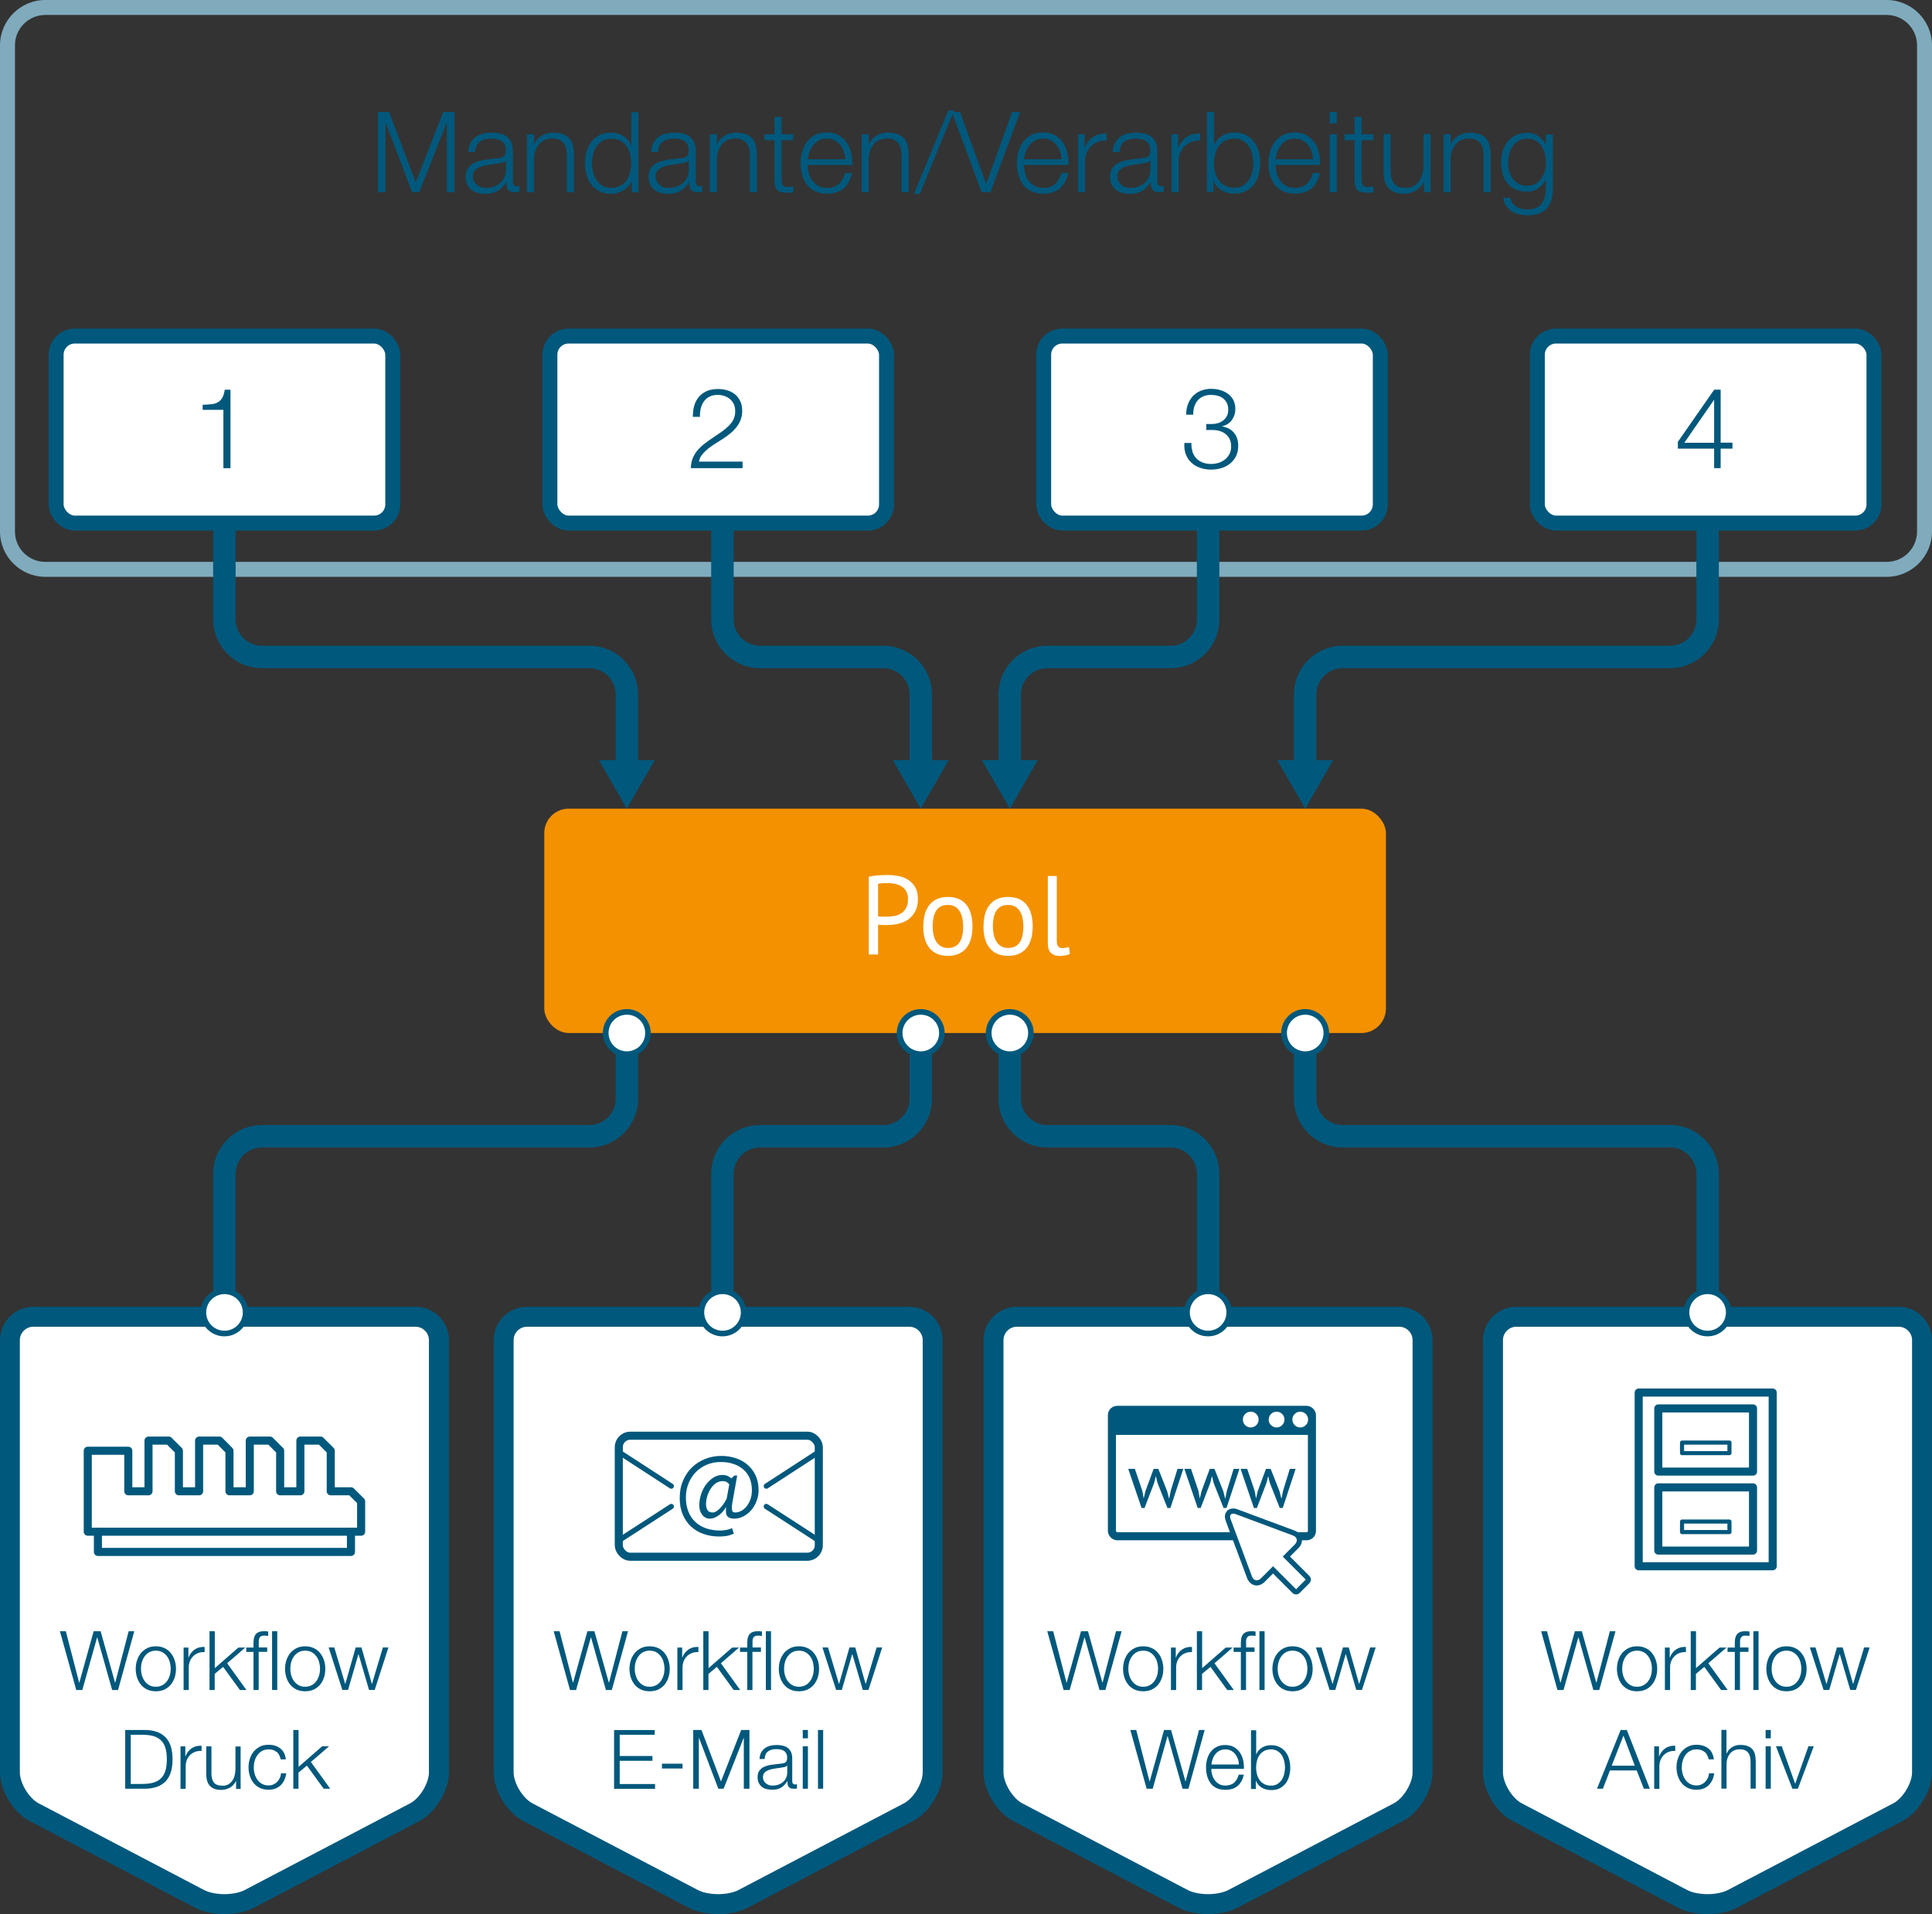 <?xml version="1.0" encoding="UTF-8"?>
<svg id="Ebene_2" data-name="Ebene 2" xmlns="http://www.w3.org/2000/svg" viewBox="0 0 213.09 211.14">
  <rect x="0" y="0" width="213.09" height="211.14" fill="#333333" stroke="none"/>
  <defs>
    <style>
      .cls-1, .cls-2, .cls-3, .cls-4, .cls-5, .cls-6, .cls-7, .cls-8 {
        stroke: #00587c;
      }

      .cls-1, .cls-3, .cls-4, .cls-6, .cls-7 {
        stroke-miterlimit: 10;
      }

      .cls-1, .cls-4, .cls-5, .cls-6, .cls-9 {
        fill: #fff;
      }

      .cls-1, .cls-10, .cls-11, .cls-9, .cls-12 {
        stroke-width: 0px;
      }

      .cls-2 {
        stroke-width: .45px;
      }

      .cls-2, .cls-3, .cls-7, .cls-8 {
        fill: none;
      }

      .cls-2, .cls-5, .cls-7, .cls-8 {
        stroke-linecap: round;
      }

      .cls-2, .cls-5, .cls-8 {
        stroke-linejoin: round;
      }

      .cls-3 {
        stroke-width: 2.48px;
      }

      .cls-4, .cls-5, .cls-8 {
        stroke-width: .89px;
      }

      .cls-6 {
        stroke-width: 1.65px;
      }

      .cls-7 {
        stroke-width: .58px;
      }

      .cls-10 {
        fill: #80abbd;
      }

      .cls-11 {
        fill: #f39100;
      }

      .cls-12 {
        fill: #00587c;
      }
    </style>
  </defs>
  <g id="Aus_Film" data-name="Aus Film">
    <g>
      <path class="cls-10" d="m208.09,1.65c1.85,0,3.35,1.5,3.35,3.35v53.63c0,1.85-1.5,3.35-3.35,3.35H5c-1.85,0-3.35-1.5-3.35-3.35V5c0-1.85,1.5-3.35,3.35-3.35h203.09m0-1.65H5C2.25,0,0,2.25,0,5v53.63c0,2.75,2.25,5,5,5h203.09c2.75,0,5-2.25,5-5V5c0-2.75-2.25-5-5-5h0Z"/>
      <rect class="cls-11" x="60.03" y="89.2" width="92.83" height="24.75" rx="2.7" ry="2.7"/>
      <g>
        <path class="cls-9" d="m95.82,96.71c.31-.07.65-.12,1.02-.15.36-.02.72-.04,1.08-.04.38,0,.77.04,1.16.11s.75.21,1.07.41c.32.2.58.47.79.82s.3.79.3,1.32-.09.97-.29,1.34c-.19.36-.44.66-.75.88-.31.23-.67.39-1.08.49-.41.1-.82.15-1.25.15h-.21c-.09,0-.19,0-.3,0-.1,0-.2-.01-.3-.02-.1,0-.17-.02-.21-.02v3.29h-1.03v-8.58Zm2.12.71c-.21,0-.42,0-.62.01s-.36.03-.47.06v3.59s.11.03.2.03c.09,0,.19,0,.29.01.1,0,.19,0,.28,0h.2c.28,0,.56-.03.83-.08.28-.05.53-.15.75-.29.22-.14.4-.34.54-.59.14-.26.21-.58.21-.98,0-.34-.06-.62-.19-.85-.13-.23-.3-.41-.51-.54-.21-.14-.45-.23-.71-.29-.26-.06-.53-.09-.79-.09Z"/>
        <path class="cls-9" d="m101.84,102.19c0-1.05.23-1.85.7-2.41.47-.56,1.14-.84,2.01-.84.46,0,.86.08,1.21.23.34.15.62.37.85.66.22.28.39.63.49,1.03.11.4.16.84.16,1.33,0,1.05-.23,1.85-.7,2.41-.47.56-1.14.84-2.01.84-.46,0-.87-.08-1.21-.23-.34-.15-.62-.37-.85-.66s-.39-.63-.5-1.03c-.11-.4-.16-.84-.16-1.33Zm1.03,0c0,.31.03.61.09.9.06.29.16.54.29.76.13.21.3.39.52.52.21.13.47.2.78.2,1.12,0,1.68-.78,1.68-2.38,0-.32-.03-.63-.09-.92-.06-.29-.16-.54-.29-.75-.13-.21-.3-.39-.52-.51s-.47-.19-.78-.19c-1.12,0-1.68.78-1.68,2.38Z"/>
        <path class="cls-9" d="m108.48,102.19c0-1.05.23-1.85.7-2.41.47-.56,1.14-.84,2.01-.84.46,0,.86.08,1.21.23.34.15.62.37.85.66.22.28.39.63.49,1.03.11.4.16.84.16,1.33,0,1.05-.23,1.85-.7,2.41-.47.56-1.14.84-2.01.84-.46,0-.87-.08-1.21-.23-.34-.15-.62-.37-.85-.66s-.39-.63-.5-1.03c-.11-.4-.16-.84-.16-1.33Zm1.03,0c0,.31.03.61.09.9.06.29.16.54.29.76.13.21.3.39.52.52.21.13.47.2.78.2,1.12,0,1.68-.78,1.68-2.38,0-.32-.03-.63-.09-.92-.06-.29-.16-.54-.29-.75-.13-.21-.3-.39-.52-.51s-.47-.19-.78-.19c-1.12,0-1.68.78-1.68,2.38Z"/>
        <path class="cls-9" d="m116.56,103.77c0,.29.05.5.15.62.1.12.24.19.42.19.11,0,.22,0,.35-.02s.26-.05.42-.11l.11.78c-.13.07-.32.12-.55.16-.24.04-.44.06-.61.06-.37,0-.68-.1-.92-.32-.24-.21-.36-.57-.36-1.07v-7.43h.99v7.14Z"/>
      </g>
      <g>
        <path class="cls-9" d="m24.75,210.04c-1.04,0-2.04-.21-2.74-.58l-18.26-9.57c-1.42-.74-2.66-2.8-2.66-4.4v-47.68c0-1.42,1.15-2.57,2.57-2.57h42.17c1.42,0,2.57,1.15,2.57,2.57v47.68c0,1.6-1.24,3.65-2.66,4.4l-18.26,9.57c-.7.37-1.7.58-2.74.58Z"/>
        <path class="cls-12" d="m45.84,146.35c.8,0,1.47.67,1.47,1.47v47.68c0,1.2-1.01,2.86-2.07,3.42l-18.26,9.57c-.54.28-1.37.45-2.23.45s-1.69-.17-2.23-.45l-18.26-9.57c-1.06-.56-2.07-2.22-2.07-3.42v-47.68c0-.8.67-1.47,1.47-1.47h42.17m0-2.2H3.67c-2.02,0-3.67,1.65-3.67,3.67v47.68c0,2.02,1.46,4.43,3.25,5.37l18.26,9.57c.89.47,2.07.7,3.25.7s2.36-.23,3.25-.7l18.26-9.57c1.79-.94,3.25-3.35,3.25-5.37v-47.68c0-2.02-1.65-3.67-3.67-3.67h0Z"/>
      </g>
      <g>
        <path class="cls-9" d="m79.21,210.04c-1.04,0-2.04-.21-2.74-.58l-18.26-9.57c-1.42-.74-2.66-2.8-2.66-4.4v-47.68c0-1.42,1.15-2.57,2.57-2.57h42.17c1.42,0,2.57,1.15,2.57,2.57v47.68c0,1.6-1.24,3.65-2.66,4.4l-18.26,9.57c-.7.37-1.7.58-2.74.58Z"/>
        <path class="cls-12" d="m100.3,146.35c.8,0,1.47.67,1.47,1.47v47.68c0,1.2-1.01,2.86-2.07,3.42l-18.26,9.57c-.54.28-1.37.45-2.23.45s-1.69-.17-2.23-.45l-18.26-9.57c-1.06-.56-2.07-2.22-2.07-3.42v-47.68c0-.8.67-1.47,1.47-1.47h42.17m0-2.2h-42.17c-2.02,0-3.67,1.65-3.67,3.67v47.68c0,2.02,1.46,4.43,3.25,5.37l18.26,9.57c.89.47,2.07.7,3.25.7s2.36-.23,3.25-.7l18.26-9.57c1.79-.94,3.25-3.35,3.25-5.37v-47.68c0-2.02-1.65-3.67-3.67-3.67h0Z"/>
      </g>
      <g>
        <path class="cls-9" d="m133.24,210.04c-1.04,0-2.04-.21-2.74-.58l-18.26-9.57c-1.42-.74-2.66-2.8-2.66-4.4v-47.68c0-1.42,1.15-2.57,2.57-2.57h42.17c1.42,0,2.57,1.15,2.57,2.57v47.68c0,1.6-1.24,3.65-2.66,4.4l-18.26,9.57c-.7.37-1.7.58-2.74.58Z"/>
        <path class="cls-12" d="m154.33,146.35c.8,0,1.47.67,1.47,1.47v47.68c0,1.2-1.01,2.86-2.07,3.42l-18.26,9.57c-.54.28-1.37.45-2.23.45s-1.69-.17-2.23-.45l-18.26-9.57c-1.06-.56-2.07-2.22-2.07-3.42v-47.68c0-.8.67-1.47,1.47-1.47h42.17m0-2.2h-42.17c-2.02,0-3.67,1.65-3.67,3.67v47.68c0,2.02,1.46,4.43,3.25,5.37l18.26,9.57c.89.47,2.07.7,3.25.7s2.35-.23,3.25-.7l18.26-9.57c1.79-.94,3.25-3.35,3.25-5.37v-47.68c0-2.02-1.65-3.67-3.67-3.67h0Z"/>
      </g>
      <g>
        <path class="cls-9" d="m188.34,210.04c-1.04,0-2.04-.21-2.74-.58l-18.26-9.57c-1.42-.74-2.66-2.8-2.66-4.4v-47.68c0-1.42,1.15-2.57,2.57-2.57h42.17c1.42,0,2.57,1.15,2.57,2.57v47.68c0,1.6-1.24,3.65-2.66,4.4l-18.26,9.57c-.7.37-1.7.58-2.74.58Z"/>
        <path class="cls-12" d="m209.42,146.35c.8,0,1.47.67,1.47,1.47v47.68c0,1.2-1.01,2.86-2.07,3.42l-18.26,9.57c-.54.28-1.37.45-2.23.45s-1.69-.17-2.23-.45l-18.26-9.57c-1.06-.56-2.07-2.22-2.07-3.42v-47.68c0-.8.67-1.47,1.47-1.47h42.17m0-2.2h-42.17c-2.02,0-3.67,1.65-3.67,3.67v47.68c0,2.02,1.46,4.43,3.25,5.37l18.26,9.57c.89.47,2.07.7,3.25.7s2.36-.23,3.25-.7l18.26-9.57c1.79-.94,3.25-3.35,3.25-5.37v-47.68c0-2.02-1.65-3.67-3.67-3.67h0Z"/>
      </g>
      <g>
        <path class="cls-3" d="m24.75,58.32v10.02c0,2.27,1.86,4.13,4.13,4.13h36.13c2.27,0,4.13,1.86,4.13,4.13v8.17"/>
        <polygon class="cls-12" points="66.05 83.85 69.13 89.2 72.22 83.85 66.05 83.85"/>
      </g>
      <g>
        <path class="cls-3" d="m79.68,58.32v10.02c0,2.27,1.86,4.13,4.13,4.13h13.62c2.27,0,4.13,1.86,4.13,4.13v8.17"/>
        <polygon class="cls-12" points="98.47 83.85 101.55 89.2 104.64 83.85 98.47 83.85"/>
      </g>
      <g>
        <path class="cls-3" d="m133.25,58.32v10.02c0,2.27-1.86,4.13-4.13,4.13h-13.62c-2.27,0-4.13,1.86-4.13,4.13v8.17"/>
        <polygon class="cls-12" points="108.29 83.85 111.38 89.2 114.46 83.85 108.29 83.85"/>
      </g>
      <g>
        <path class="cls-3" d="m188.34,58.32v10.02c0,2.27-1.86,4.13-4.13,4.13h-36.13c-2.27,0-4.13,1.86-4.13,4.13v8.17"/>
        <polygon class="cls-12" points="140.87 83.85 143.96 89.2 147.04 83.85 140.87 83.85"/>
      </g>
      <g>
        <path class="cls-3" d="m24.75,144.77v-15.3c0-2.27,1.86-4.13,4.13-4.13h36.13c2.27,0,4.13-1.86,4.13-4.13v-7.27"/>
        <g>
          <path class="cls-9" d="m27.08,144.77c0,1.28-1.04,2.33-2.33,2.33s-2.33-1.04-2.33-2.33,1.04-2.33,2.33-2.33,2.33,1.04,2.33,2.33Z"/>
          <path class="cls-12" d="m27.39,144.77c0-1.45-1.18-2.64-2.64-2.64s-2.64,1.18-2.64,2.64,1.18,2.64,2.64,2.64,2.64-1.18,2.64-2.64,0,1.45,0,0Zm-4.65,0c0-1.11.9-2.02,2.02-2.02s2.02.9,2.02,2.02-.9,2.02-2.02,2.02-2.02-.9-2.02-2.02,0,1.11,0,0Z"/>
        </g>
        <g>
          <path class="cls-9" d="m71.46,113.95c0-1.28-1.04-2.33-2.33-2.33s-2.33,1.04-2.33,2.33,1.04,2.33,2.33,2.33,2.33-1.04,2.33-2.33Z"/>
          <path class="cls-12" d="m71.77,113.95c0,1.45-1.18,2.64-2.64,2.64s-2.64-1.18-2.64-2.64,1.18-2.64,2.64-2.64,2.64,1.18,2.64,2.64,0-1.45,0,0Zm-4.65,0c0,1.11.9,2.02,2.02,2.02s2.02-.9,2.02-2.02-.9-2.02-2.02-2.02-2.02.9-2.02,2.02,0-1.11,0,0Z"/>
        </g>
      </g>
      <g>
        <path class="cls-3" d="m79.68,144.77v-15.3c0-2.27,1.86-4.13,4.13-4.13h13.62c2.27,0,4.13-1.86,4.13-4.13v-7.27"/>
        <g>
          <path class="cls-9" d="m82.01,144.77c0,1.28-1.04,2.33-2.33,2.33s-2.33-1.04-2.33-2.33,1.04-2.33,2.33-2.33,2.33,1.04,2.33,2.33Z"/>
          <path class="cls-12" d="m82.32,144.77c0-1.45-1.18-2.64-2.64-2.64s-2.64,1.18-2.64,2.64,1.18,2.64,2.64,2.64,2.64-1.18,2.64-2.64,0,1.45,0,0Zm-4.65,0c0-1.11.9-2.02,2.02-2.02s2.02.9,2.02,2.02-.9,2.02-2.02,2.02-2.02-.9-2.02-2.02,0,1.11,0,0Z"/>
        </g>
        <g>
          <path class="cls-9" d="m103.88,113.95c0-1.28-1.04-2.33-2.33-2.33s-2.33,1.04-2.33,2.33,1.04,2.33,2.33,2.33,2.33-1.04,2.33-2.33Z"/>
          <path class="cls-12" d="m104.19,113.95c0,1.45-1.18,2.64-2.64,2.64s-2.64-1.18-2.64-2.64,1.18-2.64,2.64-2.64,2.64,1.18,2.64,2.64,0-1.45,0,0Zm-4.65,0c0,1.11.9,2.02,2.02,2.02s2.02-.9,2.02-2.02-.9-2.02-2.02-2.02-2.02.9-2.02,2.02,0-1.11,0,0Z"/>
        </g>
      </g>
      <g>
        <path class="cls-3" d="m133.25,144.77v-15.3c0-2.27-1.86-4.13-4.13-4.13h-13.62c-2.27,0-4.13-1.86-4.13-4.13v-7.27"/>
        <g>
          <path class="cls-9" d="m135.57,144.77c0,1.28-1.04,2.33-2.33,2.33s-2.33-1.04-2.33-2.33,1.04-2.33,2.33-2.33,2.33,1.04,2.33,2.33Z"/>
          <path class="cls-12" d="m135.88,144.77c0-1.45-1.18-2.64-2.64-2.64s-2.64,1.18-2.64,2.64,1.18,2.64,2.64,2.64,2.64-1.18,2.64-2.64,0,1.45,0,0Zm-4.65,0c0-1.11.9-2.02,2.02-2.02s2.02.9,2.02,2.02-.9,2.02-2.02,2.02-2.02-.9-2.02-2.02,0,1.11,0,0Z"/>
        </g>
        <g>
          <path class="cls-9" d="m113.7,113.95c0-1.28-1.04-2.33-2.33-2.33s-2.33,1.04-2.33,2.33,1.04,2.33,2.33,2.33,2.33-1.04,2.33-2.33Z"/>
          <path class="cls-12" d="m114.01,113.95c0,1.45-1.18,2.64-2.64,2.64s-2.64-1.18-2.64-2.64,1.18-2.64,2.64-2.64,2.64,1.18,2.64,2.64,0-1.45,0,0Zm-4.65,0c0,1.11.9,2.02,2.02,2.02s2.02-.9,2.02-2.02-.9-2.02-2.02-2.02-2.02.9-2.02,2.02,0-1.11,0,0Z"/>
        </g>
      </g>
      <g>
        <path class="cls-3" d="m188.34,144.77v-15.3c0-2.27-1.86-4.13-4.13-4.13h-36.13c-2.27,0-4.13-1.86-4.13-4.13v-7.27"/>
        <g>
          <path class="cls-9" d="m190.66,144.77c0,1.28-1.04,2.33-2.33,2.33s-2.33-1.04-2.33-2.33,1.04-2.33,2.33-2.33,2.33,1.04,2.33,2.33Z"/>
          <path class="cls-12" d="m190.97,144.77c0-1.45-1.18-2.64-2.64-2.64s-2.64,1.18-2.64,2.64,1.18,2.64,2.64,2.64,2.64-1.18,2.64-2.64,0,1.45,0,0Zm-4.65,0c0-1.11.9-2.02,2.02-2.02s2.02.9,2.02,2.02-.9,2.02-2.02,2.02-2.02-.9-2.02-2.02,0,1.11,0,0Z"/>
        </g>
        <g>
          <path class="cls-9" d="m146.28,113.95c0-1.28-1.04-2.33-2.33-2.33s-2.33,1.04-2.33,2.33,1.04,2.33,2.33,2.33,2.33-1.04,2.33-2.33Z"/>
          <path class="cls-12" d="m146.59,113.95c0,1.45-1.18,2.64-2.64,2.64s-2.64-1.18-2.64-2.64,1.18-2.64,2.64-2.64,2.64,1.18,2.64,2.64,0-1.45,0,0Zm-4.65,0c0,1.11.9,2.02,2.02,2.02s2.02-.9,2.02-2.02-.9-2.02-2.02-2.02-2.02.9-2.02,2.02,0-1.11,0,0Z"/>
        </g>
      </g>
      <rect class="cls-6" x="6.19" y="37.07" width="37.13" height="20.63" rx="2.06" ry="2.06"/>
      <rect class="cls-6" x="169.56" y="37.07" width="37.13" height="20.63" rx="2.06" ry="2.06"/>
      <rect class="cls-6" x="115.11" y="37.07" width="37.13" height="20.63" rx="2.06" ry="2.06"/>
      <rect class="cls-6" x="60.65" y="37.07" width="37.13" height="20.63" rx="2.06" ry="2.06"/>
      <path class="cls-12" d="m23.27,44.6c.28-.03.52-.1.72-.2.2-.11.37-.27.51-.49.14-.22.23-.53.29-.92h.63v8.66h-.78v-6.44h-2.29v-.56c.34,0,.65-.03.92-.06Z"/>
      <path class="cls-12" d="m76.2,51.65c0-.43.08-.81.22-1.14.14-.33.33-.63.56-.89.23-.26.49-.51.78-.72.29-.22.59-.43.89-.63.3-.2.61-.41.91-.62.3-.21.57-.44.81-.67.24-.24.42-.48.54-.74.12-.25.18-.55.18-.9,0-.28-.05-.53-.15-.75s-.24-.4-.42-.56c-.18-.15-.38-.27-.62-.35-.23-.08-.48-.12-.75-.12-.36,0-.66.07-.91.2-.25.13-.46.31-.61.53-.16.22-.27.48-.34.77-.07.29-.1.59-.09.92h-.78c0-.45.04-.86.15-1.23.11-.38.28-.7.51-.97.23-.27.52-.48.87-.64.35-.15.76-.23,1.23-.23.38,0,.73.05,1.06.15.33.1.61.26.85.46s.43.46.57.76c.14.31.2.66.2,1.06,0,.36-.06.69-.18.99-.12.3-.28.57-.48.82s-.43.48-.69.69c-.26.21-.53.41-.82.59-.21.14-.45.29-.73.46-.28.17-.55.36-.81.56-.26.21-.49.43-.69.67-.2.24-.32.51-.37.8h4.81v.72h-5.71Z"/>
      <path class="cls-12" d="m131.52,49.83c.09.28.24.52.42.72s.42.35.69.46c.28.11.59.17.93.17.29,0,.56-.04.83-.12.26-.08.5-.21.71-.37s.37-.37.5-.61.19-.51.19-.82-.05-.58-.16-.81c-.11-.23-.26-.42-.45-.57-.19-.15-.41-.27-.66-.34-.25-.07-.52-.11-.81-.11h-.66v-.66h.66c.2,0,.4-.03.61-.09.21-.06.4-.16.57-.28.17-.13.31-.29.42-.49.11-.2.16-.43.16-.71,0-.29-.05-.53-.15-.74-.1-.2-.24-.37-.41-.51-.17-.14-.37-.23-.6-.3-.23-.06-.47-.09-.74-.09-.32,0-.61.05-.85.16-.25.11-.46.26-.62.45-.17.19-.29.43-.38.69-.08.27-.12.56-.11.88h-.78c0-.41.06-.79.19-1.14.13-.35.31-.65.54-.9.24-.25.52-.45.86-.59.34-.14.72-.22,1.14-.22.34,0,.67.04.99.13.32.09.61.22.86.4.25.18.45.4.61.68.15.28.23.61.23,1,0,.47-.13.88-.38,1.23-.25.35-.61.58-1.08.69v.02c.57.09,1.01.33,1.32.71.31.38.46.86.46,1.43,0,.43-.08.81-.24,1.13-.16.33-.38.6-.65.82s-.59.39-.95.5-.74.17-1.14.17c-.45,0-.86-.07-1.23-.2-.38-.13-.7-.32-.96-.57-.27-.25-.47-.55-.61-.92-.14-.36-.19-.78-.16-1.25h.78c-.02.35.02.66.12.94Z"/>
      <path class="cls-12" d="m189.07,42.98h.71v5.85h1.3v.66h-1.3v2.15h-.72v-2.15h-4v-.75l4.01-5.76Zm-.01,1.14h-.02l-3.27,4.72h3.29v-4.72Z"/>
      <g>
        <path class="cls-12" d="m7.26,179.94l1.47,5.67h.02l1.58-5.67h.77l1.59,5.67h.02l1.48-5.67h.62l-1.79,6.48h-.65l-1.64-5.8h-.02l-1.63,5.8h-.67l-1.8-6.48h.66Z"/>
        <path class="cls-12" d="m18.14,181.8c.28.13.51.31.69.54.19.22.33.49.43.79s.15.62.15.96-.05.66-.15.96c-.1.3-.24.56-.43.79-.19.22-.42.4-.69.53-.28.13-.59.19-.95.19s-.67-.06-.95-.19c-.28-.13-.51-.31-.69-.53-.19-.22-.33-.49-.43-.79-.1-.3-.15-.62-.15-.96s.05-.66.15-.96.24-.56.43-.79c.19-.22.42-.4.69-.54.27-.13.59-.2.95-.2s.67.07.95.2Zm-1.67.45c-.21.11-.38.27-.51.45-.14.19-.24.4-.31.64-.07.24-.1.48-.1.73s.03.49.1.73c.07.24.17.45.31.64.14.19.31.34.51.45.21.12.44.17.72.17s.51-.06.72-.17c.21-.11.38-.27.51-.45.14-.19.24-.4.31-.64.07-.24.1-.48.1-.73s-.04-.49-.1-.73c-.07-.24-.17-.45-.31-.64-.14-.19-.31-.34-.51-.45s-.44-.17-.72-.17-.51.06-.72.17Z"/>
        <path class="cls-12" d="m20.78,181.73v1.1h.02c.15-.38.37-.67.68-.88.31-.21.67-.3,1.09-.28v.57c-.26-.01-.5.02-.71.1s-.4.2-.55.35-.27.33-.36.54c-.08.21-.13.44-.13.69v2.5h-.57v-4.68h.53Z"/>
        <path class="cls-12" d="m23.69,179.94v4.07l2.6-2.27h.76l-2,1.73,2.13,2.95h-.72l-1.85-2.55-.93.77v1.78h-.57v-6.48h.57Z"/>
        <path class="cls-12" d="m28.53,182.22v4.2h-.57v-4.2h-.8v-.48h.8v-.43c0-.2.01-.38.04-.55s.09-.31.17-.44c.08-.12.2-.21.35-.28.15-.07.34-.1.57-.1.08,0,.16,0,.24,0,.07,0,.15.02.25.03v.49c-.08-.01-.15-.02-.22-.03-.07,0-.13-.01-.2-.01-.16,0-.28.02-.36.07-.08.05-.15.11-.19.19-.04.08-.06.18-.07.29,0,.11,0,.23,0,.35v.41h.93v.48h-.93Z"/>
        <path class="cls-12" d="m30.58,179.94v6.48h-.57v-6.48h.57Z"/>
        <path class="cls-12" d="m34.61,181.8c.28.13.51.31.69.54.19.22.33.49.43.79s.15.62.15.96-.05.66-.15.96c-.1.3-.24.56-.43.79-.19.22-.42.4-.69.53-.28.13-.59.19-.95.19s-.67-.06-.95-.19c-.28-.13-.51-.31-.69-.53-.19-.22-.33-.49-.43-.79-.1-.3-.15-.62-.15-.96s.05-.66.15-.96.24-.56.43-.79c.19-.22.42-.4.69-.54.27-.13.59-.2.95-.2s.67.07.95.2Zm-1.67.45c-.21.11-.38.27-.51.45-.14.19-.24.4-.31.64-.07.24-.1.48-.1.73s.03.49.1.73c.07.24.17.45.31.64.14.19.31.34.51.45.21.12.44.17.72.17s.51-.06.72-.17c.21-.11.38-.27.51-.45.14-.19.24-.4.31-.64.07-.24.1-.48.1-.73s-.04-.49-.1-.73c-.07-.24-.17-.45-.31-.64-.14-.19-.31-.34-.51-.45s-.44-.17-.72-.17-.51.06-.72.17Z"/>
        <path class="cls-12" d="m36.87,181.73l1.2,4.01h.02l1.14-4.01h.64l1.14,4.01h.02l1.2-4.01h.61l-1.51,4.68h-.63l-1.15-3.94h-.02l-1.14,3.94h-.63l-1.51-4.68h.61Z"/>
        <path class="cls-12" d="m16.05,190.83c.99.02,1.73.3,2.23.83.5.53.75,1.33.75,2.41s-.25,1.88-.75,2.41c-.5.53-1.24.81-2.23.83h-2.24v-6.48h2.24Zm-.31,5.95c.47,0,.87-.05,1.2-.15.34-.1.61-.26.83-.48s.38-.5.48-.84c.1-.35.15-.76.15-1.24s-.05-.9-.15-1.24c-.1-.34-.26-.63-.48-.84-.22-.22-.5-.38-.83-.48-.34-.1-.74-.15-1.2-.15h-1.32v5.43h1.32Z"/>
        <path class="cls-12" d="m20.44,192.63v1.1h.02c.15-.38.37-.67.68-.88.31-.21.67-.3,1.09-.28v.57c-.26-.01-.5.02-.71.1s-.4.2-.55.35-.27.33-.36.54c-.08.21-.13.44-.13.69v2.5h-.57v-4.68h.53Z"/>
        <path class="cls-12" d="m26.04,197.31v-.84h-.02c-.15.31-.37.56-.66.72s-.61.25-.96.25c-.3,0-.55-.04-.76-.12-.21-.08-.38-.2-.51-.35s-.23-.34-.29-.55-.09-.47-.09-.74v-3.04h.57v3.05c.01.42.11.74.29.96.18.22.5.33.96.33.25,0,.46-.05.63-.16.18-.11.32-.25.44-.42.12-.18.2-.38.25-.6.05-.23.08-.46.08-.69v-2.46h.57v4.68h-.53Z"/>
        <path class="cls-12" d="m30.52,193.27c-.21-.2-.51-.3-.89-.3-.27,0-.51.06-.72.17-.21.11-.38.27-.51.45-.14.19-.24.4-.31.64-.07.24-.1.48-.1.73s.03.49.1.73c.07.24.17.45.31.64.14.19.31.34.51.45.21.12.44.17.72.17.17,0,.34-.03.5-.1.16-.07.3-.16.42-.28.12-.12.22-.26.3-.42.08-.16.13-.34.15-.54h.57c-.08.57-.29,1.01-.63,1.33-.34.32-.77.48-1.31.48-.36,0-.67-.06-.95-.19-.28-.13-.51-.31-.69-.53-.19-.22-.33-.49-.43-.79-.1-.3-.15-.62-.15-.96s.05-.66.15-.96.24-.56.43-.79c.19-.22.42-.4.69-.54.27-.13.59-.2.95-.2.5,0,.93.13,1.28.4.35.27.55.67.62,1.21h-.57c-.08-.35-.22-.63-.44-.83Z"/>
        <path class="cls-12" d="m32.93,190.83v4.07l2.6-2.27h.76l-2,1.73,2.13,2.95h-.72l-1.85-2.55-.93.77v1.78h-.57v-6.48h.57Z"/>
      </g>
      <g>
        <path class="cls-12" d="m61.72,179.94l1.47,5.67h.02l1.58-5.67h.77l1.59,5.67h.02l1.48-5.67h.62l-1.79,6.48h-.65l-1.64-5.8h-.02l-1.63,5.8h-.67l-1.8-6.48h.66Z"/>
        <path class="cls-12" d="m72.6,181.8c.28.13.51.31.69.54.19.22.33.49.43.79s.15.62.15.96-.05.66-.15.96c-.1.3-.24.56-.43.79-.19.22-.42.4-.69.53-.28.13-.59.19-.95.19s-.67-.06-.95-.19c-.28-.13-.51-.31-.69-.53-.19-.22-.33-.49-.43-.79-.1-.3-.15-.62-.15-.96s.05-.66.15-.96.24-.56.43-.79c.19-.22.42-.4.69-.54.27-.13.59-.2.95-.2s.67.07.95.2Zm-1.67.45c-.21.11-.38.27-.51.45-.14.19-.24.4-.31.64-.07.24-.1.48-.1.73s.03.49.1.73c.07.24.17.45.31.64.14.19.31.34.51.45.21.12.44.17.72.17s.51-.06.72-.17c.21-.11.38-.27.51-.45.14-.19.24-.4.31-.64.07-.24.1-.48.1-.73s-.04-.49-.1-.73c-.07-.24-.17-.45-.31-.64-.14-.19-.31-.34-.51-.45s-.44-.17-.72-.17-.51.06-.72.17Z"/>
        <path class="cls-12" d="m75.24,181.73v1.1h.02c.15-.38.37-.67.68-.88.31-.21.67-.3,1.09-.28v.57c-.26-.01-.5.02-.71.1s-.4.2-.55.35-.27.33-.36.54c-.08.21-.13.44-.13.69v2.5h-.57v-4.68h.53Z"/>
        <path class="cls-12" d="m78.15,179.94v4.07l2.6-2.27h.76l-2,1.73,2.13,2.95h-.72l-1.85-2.55-.93.77v1.78h-.57v-6.48h.57Z"/>
        <path class="cls-12" d="m82.99,182.22v4.2h-.57v-4.2h-.8v-.48h.8v-.43c0-.2.01-.38.04-.55s.09-.31.17-.44c.08-.12.2-.21.35-.28.15-.07.34-.1.57-.1.08,0,.16,0,.24,0,.07,0,.15.02.25.03v.49c-.08-.01-.15-.02-.22-.03-.07,0-.13-.01-.2-.01-.16,0-.28.02-.36.07-.08.05-.15.11-.19.19-.04.08-.06.18-.07.29,0,.11,0,.23,0,.35v.41h.93v.48h-.93Z"/>
        <path class="cls-12" d="m85.04,179.94v6.48h-.57v-6.48h.57Z"/>
        <path class="cls-12" d="m89.07,181.8c.28.13.51.31.69.54.19.22.33.49.43.79s.15.62.15.96-.05.66-.15.96c-.1.3-.24.56-.43.79-.19.22-.42.4-.69.53-.28.13-.59.19-.95.19s-.67-.06-.95-.19c-.28-.13-.51-.31-.69-.53-.19-.22-.33-.49-.43-.79-.1-.3-.15-.62-.15-.96s.05-.66.15-.96.24-.56.43-.79c.19-.22.42-.4.69-.54.27-.13.59-.2.95-.2s.67.07.95.2Zm-1.67.45c-.21.11-.38.27-.51.45-.14.19-.24.4-.31.64-.07.24-.1.48-.1.73s.03.49.1.73c.07.24.17.45.31.64.14.19.31.34.51.45.21.12.44.17.72.17s.51-.06.72-.17c.21-.11.38-.27.51-.45.14-.19.24-.4.31-.64.07-.24.1-.48.1-.73s-.04-.49-.1-.73c-.07-.24-.17-.45-.31-.64-.14-.19-.31-.34-.51-.45s-.44-.17-.72-.17-.51.06-.72.17Z"/>
        <path class="cls-12" d="m91.33,181.73l1.2,4.01h.02l1.14-4.01h.64l1.14,4.01h.02l1.2-4.01h.61l-1.51,4.68h-.63l-1.15-3.94h-.02l-1.14,3.94h-.63l-1.51-4.68h.61Z"/>
        <path class="cls-12" d="m72.21,190.83v.53h-3.86v2.34h3.61v.53h-3.61v2.56h3.9v.53h-4.52v-6.48h4.47Z"/>
        <path class="cls-12" d="m73.01,194.55h2.27v.53h-2.27v-.53Z"/>
        <path class="cls-12" d="m77.37,190.83l2.15,5.68,2.23-5.68h.91v6.48h-.62v-5.6h-.02l-2.21,5.6h-.58l-2.13-5.6h-.02v5.6h-.62v-6.48h.91Z"/>
        <path class="cls-12" d="m83.94,193.35c.1-.2.23-.36.4-.49.17-.13.36-.22.58-.28.22-.06.47-.09.74-.09.21,0,.41.02.62.06.21.04.39.11.55.22.16.11.3.26.4.46.1.2.15.45.15.77v2.49c0,.23.11.35.34.35.07,0,.13-.01.18-.04v.48c-.07.01-.13.02-.18.03-.05,0-.12,0-.2,0-.15,0-.26-.02-.35-.06-.09-.04-.16-.1-.2-.17-.05-.07-.08-.16-.1-.26-.01-.1-.02-.21-.02-.33h-.02c-.1.15-.21.29-.31.4-.11.12-.22.22-.35.29-.13.08-.28.14-.45.18s-.36.06-.59.06c-.22,0-.42-.03-.61-.08s-.36-.13-.5-.25c-.14-.11-.25-.25-.34-.43s-.12-.38-.12-.61c0-.33.07-.58.22-.77.15-.18.34-.33.58-.42.24-.1.51-.17.81-.2.3-.04.6-.08.91-.11.12-.01.23-.03.32-.05s.17-.05.23-.1c.06-.05.11-.11.14-.19s.05-.18.05-.31c0-.19-.03-.35-.1-.48s-.15-.22-.26-.29c-.11-.07-.24-.12-.39-.15-.15-.03-.31-.04-.48-.04-.36,0-.66.09-.89.26-.23.17-.35.45-.36.83h-.57c.02-.27.08-.51.17-.71Zm2.86,1.4c-.04.07-.11.12-.21.15-.1.03-.19.05-.27.06-.24.04-.49.08-.75.11-.26.03-.49.08-.7.15-.21.07-.39.16-.52.29s-.2.3-.2.53c0,.15.03.27.09.39.06.11.13.21.23.29.1.08.21.14.34.19.13.04.26.06.39.06.22,0,.43-.03.63-.1.2-.07.37-.16.52-.29.15-.13.27-.28.35-.46.09-.18.13-.39.13-.62v-.74h-.02Z"/>
        <path class="cls-12" d="m89.11,190.83v.92h-.57v-.92h.57Zm0,1.8v4.68h-.57v-4.68h.57Z"/>
        <path class="cls-12" d="m90.79,190.83v6.48h-.57v-6.48h.57Z"/>
      </g>
      <g>
        <path class="cls-12" d="m116.16,179.94l1.47,5.67h.02l1.58-5.67h.77l1.59,5.67h.02l1.48-5.67h.62l-1.79,6.48h-.65l-1.64-5.8h-.02l-1.63,5.8h-.67l-1.8-6.48h.66Z"/>
        <path class="cls-12" d="m127.04,181.8c.28.13.51.31.69.54.19.22.33.49.43.79s.15.62.15.96-.05.66-.15.96c-.1.3-.24.56-.43.79-.19.22-.42.4-.69.53-.28.13-.59.19-.95.19s-.67-.06-.95-.19c-.28-.13-.51-.31-.69-.53-.19-.22-.33-.49-.43-.79-.1-.3-.15-.62-.15-.96s.05-.66.15-.96.24-.56.43-.79c.19-.22.42-.4.69-.54.27-.13.59-.2.95-.2s.67.07.95.2Zm-1.67.45c-.21.11-.38.27-.51.45-.14.19-.24.4-.31.64-.07.24-.1.48-.1.73s.03.49.1.73c.07.24.17.45.31.64.14.19.31.34.51.45.21.12.44.17.72.17s.51-.06.72-.17c.21-.11.38-.27.51-.45.14-.19.24-.4.31-.64.07-.24.1-.48.1-.73s-.04-.49-.1-.73c-.07-.24-.17-.45-.31-.64-.14-.19-.31-.34-.51-.45s-.44-.17-.72-.17-.51.06-.72.17Z"/>
        <path class="cls-12" d="m129.68,181.73v1.1h.02c.15-.38.37-.67.68-.88.31-.21.67-.3,1.09-.28v.57c-.26-.01-.5.02-.71.1s-.4.2-.55.35-.27.33-.36.54c-.08.21-.13.44-.13.69v2.5h-.57v-4.68h.53Z"/>
        <path class="cls-12" d="m132.59,179.94v4.07l2.6-2.27h.76l-2,1.73,2.13,2.95h-.72l-1.85-2.55-.93.77v1.78h-.57v-6.48h.57Z"/>
        <path class="cls-12" d="m137.43,182.22v4.2h-.57v-4.2h-.8v-.48h.8v-.43c0-.2.01-.38.04-.55s.09-.31.17-.44c.08-.12.2-.21.35-.28.15-.07.34-.1.57-.1.08,0,.16,0,.24,0,.07,0,.15.02.25.03v.49c-.08-.01-.15-.02-.22-.03-.07,0-.13-.01-.2-.01-.16,0-.28.02-.36.07-.08.05-.15.11-.19.19-.04.08-.06.18-.07.29,0,.11,0,.23,0,.35v.41h.93v.48h-.93Z"/>
        <path class="cls-12" d="m139.48,179.94v6.48h-.57v-6.48h.57Z"/>
        <path class="cls-12" d="m143.51,181.8c.28.13.51.31.69.54.19.22.33.49.43.79s.15.62.15.96-.05.66-.15.96c-.1.3-.24.56-.43.79-.19.22-.42.4-.69.53-.28.13-.59.19-.95.19s-.67-.06-.95-.19c-.28-.13-.51-.31-.69-.53-.19-.22-.33-.49-.43-.79-.1-.3-.15-.62-.15-.96s.05-.66.15-.96.24-.56.43-.79c.19-.22.42-.4.69-.54.27-.13.59-.2.95-.2s.67.07.95.2Zm-1.67.45c-.21.11-.38.27-.51.45-.14.19-.24.4-.31.64-.07.24-.1.48-.1.73s.03.49.1.73c.07.24.17.45.31.64.14.19.31.34.51.45.21.12.44.17.72.17s.51-.06.72-.17c.21-.11.38-.27.51-.45.14-.19.24-.4.31-.64.07-.24.1-.48.1-.73s-.04-.49-.1-.73c-.07-.24-.17-.45-.31-.64-.14-.19-.31-.34-.51-.45s-.44-.17-.72-.17-.51.06-.72.17Z"/>
        <path class="cls-12" d="m145.76,181.73l1.2,4.01h.02l1.14-4.01h.64l1.14,4.01h.02l1.2-4.01h.61l-1.51,4.68h-.63l-1.15-3.94h-.02l-1.14,3.94h-.63l-1.51-4.68h.61Z"/>
        <path class="cls-12" d="m125.32,190.83l1.47,5.67h.02l1.58-5.67h.77l1.59,5.67h.02l1.48-5.67h.62l-1.79,6.48h-.65l-1.64-5.8h-.02l-1.63,5.8h-.67l-1.8-6.48h.66Z"/>
        <path class="cls-12" d="m133.69,195.76c.06.22.15.42.28.59.13.18.29.32.48.44.19.12.43.17.7.17.42,0,.74-.11.98-.33.24-.22.4-.51.49-.87h.57c-.12.53-.34.94-.67,1.23-.32.29-.78.44-1.38.44-.37,0-.69-.06-.96-.19-.27-.13-.49-.31-.66-.54-.17-.23-.29-.49-.38-.79-.08-.3-.12-.62-.12-.95,0-.31.04-.61.12-.91.08-.3.21-.56.38-.79.17-.23.39-.42.66-.56.27-.14.59-.21.96-.21s.7.08.96.23c.27.15.48.35.65.59.17.25.29.53.36.84.07.32.1.64.09.97h-3.6c0,.21.03.42.09.64Zm2.83-1.75c-.07-.2-.17-.38-.29-.53-.13-.15-.28-.28-.46-.37-.18-.09-.39-.14-.62-.14s-.45.05-.63.14-.34.22-.46.37-.23.33-.3.54c-.08.2-.13.41-.15.62h3.03c0-.22-.04-.43-.11-.63Z"/>
        <path class="cls-12" d="m138.55,190.83v2.69h.02c.06-.17.15-.32.26-.44.11-.13.24-.23.39-.32.14-.09.3-.15.47-.19.17-.04.34-.06.51-.06.36,0,.67.07.93.2.26.13.48.31.66.54.18.23.31.49.39.79.08.3.13.62.13.95s-.04.65-.13.95c-.08.3-.21.56-.39.79s-.39.41-.66.54c-.26.13-.57.19-.93.19-.38,0-.72-.09-1.02-.26s-.52-.43-.65-.75h-.02v.89h-.53v-6.48h.57Zm3.09,3.42c-.06-.24-.15-.45-.27-.64s-.28-.34-.48-.46-.43-.18-.7-.18c-.3,0-.56.06-.77.18s-.38.27-.51.46c-.13.19-.22.4-.28.64-.06.24-.09.48-.09.72s.03.48.09.72c.06.24.15.45.28.64.13.19.3.34.51.46.21.12.46.18.77.18.27,0,.51-.06.7-.18.19-.12.35-.27.48-.46.12-.19.21-.4.27-.64.06-.24.09-.48.09-.72s-.03-.48-.09-.72Z"/>
      </g>
      <g>
        <path class="cls-12" d="m170.63,179.94l1.47,5.67h.02l1.58-5.67h.77l1.59,5.67h.02l1.48-5.67h.62l-1.79,6.48h-.65l-1.64-5.8h-.02l-1.63,5.8h-.67l-1.8-6.48h.66Z"/>
        <path class="cls-12" d="m181.51,181.8c.28.13.51.31.69.54.19.22.33.49.43.79s.15.62.15.96-.05.66-.15.96c-.1.3-.24.56-.43.79-.19.22-.42.4-.69.53-.28.13-.59.19-.95.19s-.67-.06-.95-.19c-.28-.13-.51-.31-.69-.53-.19-.22-.33-.49-.43-.79-.1-.3-.15-.62-.15-.96s.05-.66.15-.96.24-.56.43-.79c.19-.22.42-.4.69-.54.27-.13.59-.2.95-.2s.67.07.95.2Zm-1.67.45c-.21.11-.38.27-.51.45-.14.19-.24.4-.31.64-.07.24-.1.48-.1.73s.03.49.1.73c.07.24.17.45.31.64.14.19.31.34.51.45.21.12.44.17.72.17s.51-.06.72-.17c.21-.11.38-.27.51-.45.14-.19.24-.4.31-.64.07-.24.1-.48.1-.73s-.04-.49-.1-.73c-.07-.24-.17-.45-.31-.64-.14-.19-.31-.34-.51-.45s-.44-.17-.72-.17-.51.06-.72.17Z"/>
        <path class="cls-12" d="m184.16,181.73v1.1h.02c.15-.38.37-.67.68-.88.31-.21.67-.3,1.09-.28v.57c-.26-.01-.5.02-.71.1s-.4.2-.55.35-.27.33-.36.54c-.08.21-.13.44-.13.69v2.5h-.57v-4.68h.53Z"/>
        <path class="cls-12" d="m187.06,179.94v4.07l2.6-2.27h.76l-2,1.73,2.13,2.95h-.72l-1.85-2.55-.93.77v1.78h-.57v-6.48h.57Z"/>
        <path class="cls-12" d="m191.91,182.22v4.2h-.57v-4.2h-.8v-.48h.8v-.43c0-.2.01-.38.04-.55s.09-.31.17-.44c.08-.12.2-.21.35-.28.15-.07.34-.1.57-.1.08,0,.16,0,.24,0,.07,0,.15.02.25.03v.49c-.08-.01-.15-.02-.22-.03-.07,0-.13-.01-.2-.01-.16,0-.28.02-.36.07-.08.05-.15.11-.19.19-.04.08-.06.18-.07.29,0,.11,0,.23,0,.35v.41h.93v.48h-.93Z"/>
        <path class="cls-12" d="m193.96,179.94v6.48h-.57v-6.48h.57Z"/>
        <path class="cls-12" d="m197.99,181.8c.28.13.51.31.69.54.19.22.33.49.43.79s.15.62.15.96-.05.66-.15.96c-.1.3-.24.56-.43.79-.19.22-.42.4-.69.53-.28.13-.59.19-.95.19s-.67-.06-.95-.19c-.28-.13-.51-.31-.69-.53-.19-.22-.33-.49-.43-.79-.1-.3-.15-.62-.15-.96s.05-.66.15-.96.24-.56.43-.79c.19-.22.42-.4.69-.54.27-.13.59-.2.95-.2s.67.07.95.2Zm-1.67.45c-.21.11-.38.27-.51.45-.14.19-.24.4-.31.64-.07.24-.1.48-.1.73s.03.49.1.73c.07.24.17.45.31.64.14.19.31.34.51.45.21.12.44.17.72.17s.51-.06.72-.17c.21-.11.38-.27.51-.45.14-.19.24-.4.31-.64.07-.24.1-.48.1-.73s-.04-.49-.1-.73c-.07-.24-.17-.45-.31-.64-.14-.19-.31-.34-.51-.45s-.44-.17-.72-.17-.51.06-.72.17Z"/>
        <path class="cls-12" d="m200.24,181.73l1.2,4.01h.02l1.14-4.01h.64l1.14,4.01h.02l1.2-4.01h.61l-1.51,4.68h-.63l-1.15-3.94h-.02l-1.14,3.94h-.63l-1.51-4.68h.61Z"/>
        <path class="cls-12" d="m179.43,190.83l2.54,6.48h-.66l-.79-2.02h-2.95l-.78,2.02h-.65l2.61-6.48h.69Zm.88,3.94l-1.25-3.32-1.3,3.32h2.55Z"/>
        <path class="cls-12" d="m182.98,192.63v1.1h.02c.15-.38.37-.67.68-.88.31-.21.67-.3,1.09-.28v.57c-.26-.01-.5.02-.71.1s-.4.2-.55.35-.27.33-.36.54c-.08.21-.13.44-.13.69v2.5h-.57v-4.68h.53Z"/>
        <path class="cls-12" d="m188.02,193.27c-.21-.2-.51-.3-.89-.3-.27,0-.51.06-.72.17-.21.11-.38.27-.51.45-.14.19-.24.4-.31.64-.07.24-.1.48-.1.73s.03.49.1.73c.07.24.17.45.31.64.14.19.31.34.51.45.21.12.44.17.72.17.17,0,.34-.03.5-.1.16-.07.3-.16.42-.28.12-.12.22-.26.3-.42.08-.16.13-.34.15-.54h.57c-.08.57-.29,1.01-.63,1.33-.34.32-.77.48-1.31.48-.36,0-.67-.06-.95-.19-.28-.13-.51-.31-.69-.53-.19-.22-.33-.49-.43-.79-.1-.3-.15-.62-.15-.96s.05-.66.15-.96.24-.56.43-.79c.19-.22.42-.4.69-.54.27-.13.59-.2.95-.2.5,0,.93.13,1.28.4.35.27.55.67.62,1.21h-.57c-.08-.35-.22-.63-.44-.83Z"/>
        <path class="cls-12" d="m190.42,190.83v2.6h.02c.11-.28.3-.51.58-.69s.58-.26.92-.26.6.04.82.13c.22.08.4.2.53.36s.23.34.28.57c.05.22.08.48.08.75v3.01h-.57v-2.92c0-.2-.02-.39-.05-.56-.04-.17-.1-.32-.19-.45s-.21-.23-.37-.3c-.15-.07-.35-.11-.58-.11s-.43.04-.61.12c-.18.08-.33.19-.45.34-.12.14-.22.31-.29.51-.07.2-.11.41-.11.64v2.73h-.57v-6.48h.57Z"/>
        <path class="cls-12" d="m195.31,190.83v.92h-.57v-.92h.57Zm0,1.8v4.68h-.57v-4.68h.57Z"/>
        <path class="cls-12" d="m196.52,192.63l1.47,4.11h.02l1.45-4.11h.59l-1.75,4.68h-.61l-1.81-4.68h.63Z"/>
      </g>
      <g id="Icon_Web-Portal" data-name="Icon Web-Portal">
        <rect class="cls-4" x="122.64" y="155.52" width="22.06" height="13.94" rx=".58" ry=".58"/>
        <g>
          <path class="cls-12" d="m127.76,162.03l.97,2.46.21.81h.02l.16-.83.75-2.44h.64l-1.42,4.31h-.33l-1.1-2.78-.16-.69h-.03l-.17.7-1.06,2.77h-.33l-1.47-4.31h.73l.83,2.45.14.82h0l.2-.83.9-2.44h.49Z"/>
          <path class="cls-12" d="m133.95,162.03l.97,2.46.21.81h.02l.16-.83.75-2.44h.64l-1.42,4.31h-.33l-1.1-2.78-.16-.69h-.03l-.17.7-1.06,2.77h-.33l-1.47-4.31h.73l.83,2.45.14.82h0l.2-.83.9-2.44h.49Z"/>
          <path class="cls-12" d="m140.15,162.03l.97,2.46.21.81h.02l.16-.83.75-2.44h.64l-1.42,4.31h-.33l-1.1-2.78-.16-.69h-.03l-.17.7-1.06,2.77h-.33l-1.47-4.31h.73l.83,2.45.14.82h0l.2-.83.9-2.44h.49Z"/>
        </g>
        <rect class="cls-12" x="122.64" y="155.81" width="22.06" height="2.47"/>
        <g>
          <circle class="cls-1" cx="137.95" cy="156.59" r=".87"/>
          <circle class="cls-1" cx="140.8" cy="156.59" r=".87"/>
          <circle class="cls-1" cx="143.41" cy="156.59" r=".87"/>
        </g>
        <g>
          <path class="cls-9" d="m142.95,175.59c-.08,0-.15-.03-.2-.08l-2.34-2.34-1.13,1.13c-.2.2-.43.31-.67.31-.35,0-.65-.23-.8-.62l-2.35-6.3c-.14-.38-.06-.62.03-.75.11-.16.29-.24.5-.24.12,0,.25.03.39.08l6.3,2.35c.33.12.55.35.61.63.06.28-.04.58-.29.83l-1.13,1.13,2.34,2.34c.11.11.11.29,0,.4l-1.07,1.07c-.05.05-.12.08-.2.08Z"/>
          <path class="cls-12" d="m136,166.96c.08,0,.18.02.29.06l6.3,2.35c.49.18.59.63.22,1l-1.33,1.33,2.54,2.54-1.07,1.07-2.54-2.54-1.33,1.33c-.15.15-.31.22-.47.22-.22,0-.42-.15-.53-.44l-2.35-6.3c-.14-.38-.02-.61.27-.61m0-.57c-.31,0-.58.13-.74.37-.11.15-.26.49-.06,1.01l2.35,6.3c.19.5.59.81,1.06.81.31,0,.62-.14.87-.39l.93-.93,2.14,2.14c.11.11.25.17.4.17s.29-.06.4-.17l1.07-1.07c.22-.22.22-.58,0-.8l-2.14-2.14.93-.93c.31-.31.45-.71.37-1.09-.08-.38-.37-.69-.79-.84l-6.3-2.35c-.17-.06-.33-.1-.48-.1h0Z"/>
        </g>
      </g>
      <g id="icon_Archiv" data-name="icon Archiv">
        <rect class="cls-5" x="180.74" y="153.61" width="14.78" height="19.16"/>
        <rect class="cls-8" x="182.9" y="155.36" width="10.45" height="6.97"/>
        <rect class="cls-8" x="182.9" y="164.07" width="10.45" height="6.97"/>
        <rect class="cls-2" x="185.52" y="167.84" width="5.23" height="1.16"/>
        <rect class="cls-2" x="185.52" y="159.13" width="5.23" height="1.16"/>
      </g>
      <g>
        <polygon class="cls-5" points="21.96 158.91 24.2 158.91 25.31 160.03 25.31 164.5 27.55 164.5 27.55 158.91 29.78 158.91 30.9 160.03 30.9 164.5 33.13 164.5 33.13 158.91 35.36 158.91 36.48 160.03 36.48 164.5 38.71 164.5 39.83 165.61 39.83 168.96 38.71 168.96 38.71 171.19 10.8 171.19 10.8 168.96 9.68 168.96 9.68 160.03 14.15 160.03 14.15 164.5 16.38 164.5 16.38 158.91 18.61 158.91 19.73 160.03 19.73 164.5 21.96 164.5 21.96 158.91"/>
        <line class="cls-8" x1="38.71" y1="168.96" x2="10.8" y2="168.96"/>
      </g>
      <g id="Icon_Mail" data-name="Icon Mail">
        <rect class="cls-4" x="68.25" y="158.37" width="22.06" height="13.35" rx="1.26" ry="1.26"/>
        <g>
          <line class="cls-7" x1="68.56" y1="160.37" x2="74.04" y2="163.93"/>
          <line class="cls-7" x1="90" y1="160.37" x2="84.52" y2="163.93"/>
        </g>
        <g>
          <line class="cls-7" x1="90" y1="169.73" x2="84.52" y2="166.18"/>
          <line class="cls-7" x1="68.56" y1="169.73" x2="74.04" y2="166.18"/>
        </g>
        <path class="cls-12" d="m80.98,162.76h.33l-.5,2.8c-.03.17-.06.32-.07.45-.02.13-.02.25-.02.36,0,.16.03.28.08.36.06.07.15.11.29.11.22,0,.45-.06.67-.18.22-.12.42-.28.59-.5.17-.21.31-.47.42-.77s.16-.64.16-1.02c0-.5-.09-.94-.25-1.33-.17-.38-.41-.71-.72-.97-.31-.26-.67-.46-1.1-.6-.42-.14-.89-.2-1.4-.2s-1.03.1-1.49.29c-.47.2-.87.47-1.21.81-.34.35-.61.76-.81,1.24-.2.48-.3,1.01-.3,1.57s.09,1.1.27,1.55c.18.46.44.84.77,1.15.33.31.73.55,1.19.71s.98.24,1.55.24c.19,0,.4-.02.65-.06.24-.04.46-.11.66-.21l.2.62c-.29.12-.56.21-.81.25-.25.04-.51.06-.8.06-.61,0-1.17-.09-1.7-.27s-.99-.45-1.39-.81c-.39-.36-.7-.8-.93-1.33s-.34-1.14-.34-1.84.12-1.35.37-1.92c.24-.57.57-1.06.99-1.46s.9-.71,1.46-.93,1.14-.33,1.76-.33c.59,0,1.13.09,1.63.26.5.17.94.42,1.3.74.37.32.66.72.87,1.18s.32.99.32,1.59c0,.42-.07.82-.22,1.2-.14.38-.34.72-.58,1s-.53.52-.86.69c-.33.17-.67.26-1.04.26-.27,0-.49-.06-.66-.18s-.24-.34-.24-.65c0-.06,0-.12,0-.19,0-.07.02-.14.03-.22h-.04c-.09.15-.2.3-.32.44-.12.15-.26.28-.42.4-.15.12-.32.21-.49.29-.17.07-.35.11-.54.11-.16,0-.31-.03-.45-.1-.14-.07-.27-.17-.37-.3-.1-.13-.19-.28-.25-.46s-.09-.38-.09-.61c0-.42.07-.83.2-1.23s.32-.76.55-1.07c.23-.31.5-.56.81-.76.31-.19.64-.29.98-.29.24,0,.43.04.58.11.14.07.28.16.42.26l.33-.3Zm-.56.96c-.11-.13-.22-.22-.33-.27-.11-.05-.25-.07-.42-.07-.25,0-.49.08-.71.23-.22.15-.41.35-.57.6-.16.24-.29.52-.38.82-.09.3-.14.6-.14.89,0,.25.05.47.16.65.1.18.29.27.57.27.13,0,.27-.04.41-.13s.28-.2.42-.35c.14-.15.27-.31.39-.49.12-.18.23-.37.33-.56l.29-1.59Z"/>
      </g>
      <g>
        <path class="cls-12" d="m42.92,12.36l2.93,7.75,3.04-7.75h1.24v8.84h-.84v-7.64h-.03l-3.02,7.64h-.79l-2.91-7.64h-.02v7.64h-.84v-8.84h1.24Z"/>
        <path class="cls-12" d="m51.88,15.8c.13-.27.31-.5.54-.67.23-.17.49-.3.8-.38.3-.08.64-.12,1.01-.12.28,0,.56.03.84.08s.53.15.75.3.4.36.54.62c.14.27.21.62.21,1.05v3.39c0,.31.15.47.46.47.09,0,.17-.02.25-.05v.66c-.09.02-.17.03-.24.04-.07,0-.16.01-.27.01-.2,0-.36-.03-.48-.08-.12-.05-.21-.13-.28-.23-.07-.1-.11-.22-.13-.35s-.03-.29-.03-.45h-.02c-.14.21-.28.39-.43.55-.14.16-.31.29-.48.4-.18.11-.38.19-.61.25-.23.06-.5.09-.81.09-.3,0-.58-.04-.83-.11-.26-.07-.49-.18-.68-.33-.19-.15-.35-.35-.46-.58-.11-.24-.17-.51-.17-.84,0-.45.1-.79.3-1.05.2-.25.46-.44.79-.58.33-.13.69-.22,1.1-.28.41-.05.82-.11,1.24-.15.17-.02.31-.04.43-.06s.23-.07.31-.13c.08-.06.15-.15.19-.25.04-.11.07-.25.07-.42,0-.26-.04-.48-.13-.65s-.21-.3-.36-.4-.33-.17-.53-.2-.42-.06-.65-.06c-.5,0-.9.12-1.21.35s-.48.61-.5,1.13h-.78c.03-.37.1-.69.24-.97Zm3.9,1.91c-.05.09-.14.16-.29.2-.14.04-.26.07-.37.09-.33.06-.67.11-1.02.15s-.67.11-.96.2-.53.22-.71.39c-.19.17-.28.41-.28.72,0,.2.04.37.12.53.08.15.18.28.32.4.13.11.28.2.46.25.17.06.35.09.53.09.3,0,.58-.05.85-.14s.51-.22.71-.4.36-.38.48-.63.18-.53.18-.84v-1.01h-.02Z"/>
        <path class="cls-12" d="m58.91,14.81v1.1h.03c.15-.39.41-.7.79-.93.38-.24.8-.35,1.25-.35s.82.06,1.12.17c.3.12.54.28.72.49s.31.47.38.77.11.65.11,1.03v4.11h-.78v-3.99c0-.27-.03-.53-.07-.76-.05-.24-.14-.44-.26-.61-.12-.17-.29-.31-.5-.41-.21-.1-.47-.15-.79-.15s-.59.06-.83.17-.45.26-.62.46-.3.42-.4.69c-.1.27-.15.56-.16.87v3.73h-.78v-6.39h.78Z"/>
        <path class="cls-12" d="m69.69,21.2v-1.21h-.02c-.08.21-.2.4-.37.57s-.34.32-.55.44-.43.21-.66.28-.47.1-.7.1c-.49,0-.91-.09-1.27-.27-.36-.18-.66-.42-.9-.73-.24-.31-.42-.67-.53-1.08-.12-.41-.17-.84-.17-1.29s.06-.88.17-1.29c.12-.41.29-.77.53-1.08s.54-.55.9-.74c.36-.18.78-.27,1.27-.27.24,0,.47.03.7.09s.44.15.64.27.37.27.53.44c.15.17.27.38.35.61h.02v-3.66h.78v8.84h-.72Zm-4.28-2.21c.08.33.2.62.37.87.17.26.39.46.65.62.26.16.58.24.95.24.41,0,.76-.08,1.05-.24.28-.16.52-.37.69-.62.18-.26.3-.55.38-.87.08-.33.12-.65.12-.98s-.04-.66-.12-.98c-.08-.33-.21-.62-.38-.87-.18-.26-.41-.46-.69-.62-.29-.16-.63-.24-1.05-.24-.37,0-.69.08-.95.24-.26.16-.48.37-.65.62-.17.26-.29.55-.37.87-.08.33-.12.65-.12.98s.04.66.12.98Z"/>
        <path class="cls-12" d="m72.05,15.8c.13-.27.31-.5.54-.67.23-.17.49-.3.8-.38.3-.08.64-.12,1.01-.12.28,0,.56.03.84.08s.53.15.75.3.4.36.54.62c.14.27.21.62.21,1.05v3.39c0,.31.15.47.46.47.09,0,.17-.02.25-.05v.66c-.09.02-.17.03-.24.04-.07,0-.16.01-.27.01-.2,0-.36-.03-.48-.08-.12-.05-.21-.13-.28-.23-.07-.1-.11-.22-.13-.35s-.03-.29-.03-.45h-.02c-.14.21-.28.39-.43.55-.14.16-.31.29-.48.4-.18.11-.38.19-.61.25-.23.06-.5.09-.81.09-.3,0-.58-.04-.83-.11-.26-.07-.49-.18-.68-.33-.19-.15-.35-.35-.46-.58-.11-.24-.17-.51-.17-.84,0-.45.1-.79.3-1.05.2-.25.46-.44.79-.58.33-.13.69-.22,1.1-.28.41-.05.82-.11,1.24-.15.17-.02.31-.04.43-.06s.23-.07.31-.13c.08-.06.15-.15.19-.25.04-.11.07-.25.07-.42,0-.26-.04-.48-.13-.65s-.21-.3-.36-.4-.33-.17-.53-.2-.42-.06-.65-.06c-.5,0-.9.12-1.21.35s-.48.61-.5,1.13h-.78c.03-.37.1-.69.24-.97Zm3.9,1.91c-.05.09-.14.16-.29.2-.14.04-.26.07-.37.09-.33.06-.67.11-1.02.15s-.67.11-.96.2-.53.22-.71.39c-.19.17-.28.41-.28.72,0,.2.04.37.12.53.08.15.18.28.32.4.13.11.28.2.46.25.17.06.35.09.53.09.3,0,.58-.05.85-.14s.51-.22.71-.4.36-.38.48-.63.18-.53.18-.84v-1.01h-.02Z"/>
        <path class="cls-12" d="m79.08,14.81v1.1h.03c.15-.39.41-.7.79-.93.38-.24.8-.35,1.25-.35s.82.06,1.12.17c.3.12.54.28.72.49s.31.47.38.77.11.65.11,1.03v4.11h-.78v-3.99c0-.27-.03-.53-.07-.76-.05-.24-.14-.44-.26-.61-.12-.17-.29-.31-.5-.41-.21-.1-.47-.15-.79-.15s-.59.06-.83.17-.45.26-.62.46-.3.42-.4.69c-.1.27-.15.56-.16.87v3.73h-.78v-6.39h.78Z"/>
        <path class="cls-12" d="m87.5,14.81v.66h-1.3v4.31c0,.26.04.46.11.6.07.14.25.23.53.24.22,0,.45-.01.67-.04v.66c-.12,0-.23,0-.35.01-.12,0-.23.01-.35.01-.52,0-.88-.1-1.09-.3-.21-.2-.31-.58-.3-1.12v-4.37h-1.11v-.66h1.11v-1.92h.78v1.92h1.3Z"/>
        <path class="cls-12" d="m89.2,19.09c.08.3.2.57.38.81.17.24.39.44.66.59s.58.24.95.24c.57,0,1.01-.15,1.34-.45.32-.3.54-.69.67-1.19h.78c-.17.73-.47,1.29-.91,1.68s-1.07.59-1.88.59c-.5,0-.94-.09-1.31-.27s-.67-.42-.9-.73c-.23-.31-.4-.67-.51-1.08-.11-.41-.17-.84-.17-1.29,0-.42.06-.83.17-1.24.11-.4.28-.77.51-1.08.23-.32.53-.57.9-.77s.8-.29,1.31-.29.95.1,1.31.31c.36.21.66.48.89.81.23.33.39.72.49,1.15.1.43.14.87.12,1.32h-4.91c0,.28.04.57.12.87Zm3.86-2.38c-.09-.27-.23-.51-.4-.72-.17-.21-.38-.38-.63-.51-.25-.13-.53-.19-.84-.19s-.61.06-.85.19c-.25.13-.46.3-.63.51-.17.21-.31.45-.42.73-.1.28-.17.56-.2.85h4.13c0-.3-.06-.58-.15-.85Z"/>
        <path class="cls-12" d="m95.82,14.81v1.1h.03c.15-.39.41-.7.79-.93.38-.24.8-.35,1.25-.35s.82.06,1.12.17c.3.12.54.28.72.49s.31.47.38.77.11.65.11,1.03v4.11h-.78v-3.99c0-.27-.03-.53-.07-.76-.05-.24-.14-.44-.26-.61-.12-.17-.29-.31-.5-.41-.21-.1-.47-.15-.79-.15s-.59.06-.83.17-.45.26-.62.46-.3.42-.4.69c-.1.27-.15.56-.16.87v3.73h-.78v-6.39h.78Z"/>
        <path class="cls-12" d="m104.6,12.18h.63l-3.77,9.2h-.66l3.8-9.2Z"/>
        <path class="cls-12" d="m105.89,12.36l2.87,7.91h.02l2.85-7.91h.89l-3.28,8.84h-.98l-3.27-8.84h.89Z"/>
        <path class="cls-12" d="m113.05,19.09c.08.3.2.57.38.81.17.24.39.44.66.59s.58.24.95.24c.57,0,1.01-.15,1.34-.45.32-.3.54-.69.67-1.19h.78c-.17.73-.47,1.29-.91,1.68s-1.07.59-1.88.59c-.5,0-.94-.09-1.31-.27s-.67-.42-.9-.73c-.23-.31-.4-.67-.51-1.08-.11-.41-.17-.84-.17-1.29,0-.42.06-.83.17-1.24.11-.4.28-.77.51-1.08.23-.32.53-.57.9-.77s.8-.29,1.31-.29.95.1,1.31.31c.36.21.66.48.89.81.23.33.39.72.49,1.15.1.43.14.87.12,1.32h-4.91c0,.28.04.57.12.87Zm3.86-2.38c-.09-.27-.23-.51-.4-.72-.17-.21-.38-.38-.63-.51-.25-.13-.53-.19-.84-.19s-.61.06-.85.19c-.25.13-.46.3-.63.51-.17.21-.31.45-.42.73-.1.28-.17.56-.2.85h4.13c0-.3-.06-.58-.15-.85Z"/>
        <path class="cls-12" d="m119.62,14.81v1.5h.02c.2-.52.5-.92.92-1.2.42-.28.91-.41,1.49-.38v.78c-.35-.02-.68.03-.96.14-.29.11-.54.27-.75.48-.21.21-.37.45-.49.74-.12.28-.17.6-.17.93v3.4h-.78v-6.39h.72Z"/>
        <path class="cls-12" d="m122.96,15.8c.13-.27.31-.5.54-.67.23-.17.49-.3.8-.38.3-.08.64-.12,1.01-.12.28,0,.56.03.84.08s.53.15.75.3.4.36.54.62c.14.27.21.62.21,1.05v3.39c0,.31.15.47.46.47.09,0,.17-.02.25-.05v.66c-.09.02-.17.03-.24.04-.07,0-.16.01-.27.01-.2,0-.36-.03-.48-.08-.12-.05-.21-.13-.28-.23-.07-.1-.11-.22-.13-.35s-.03-.29-.03-.45h-.02c-.14.21-.28.39-.43.55-.14.16-.31.29-.48.4-.18.11-.38.19-.61.25-.23.06-.5.09-.81.09-.3,0-.58-.04-.83-.11-.26-.07-.49-.18-.68-.33-.19-.15-.35-.35-.46-.58-.11-.24-.17-.51-.17-.84,0-.45.1-.79.3-1.05.2-.25.46-.44.79-.58.33-.13.69-.22,1.1-.28.41-.05.82-.11,1.24-.15.17-.02.31-.04.43-.06s.23-.07.31-.13c.08-.06.15-.15.19-.25.04-.11.07-.25.07-.42,0-.26-.04-.48-.13-.65s-.21-.3-.36-.4-.33-.17-.53-.2-.42-.06-.65-.06c-.5,0-.9.12-1.21.35s-.48.61-.5,1.13h-.78c.03-.37.1-.69.24-.97Zm3.9,1.91c-.05.09-.14.16-.29.2-.14.04-.26.07-.37.09-.33.06-.67.11-1.02.15s-.67.11-.96.2-.53.22-.71.39c-.19.17-.28.41-.28.72,0,.2.04.37.12.53.08.15.18.28.32.4.13.11.28.2.46.25.17.06.35.09.53.09.3,0,.58-.05.85-.14s.51-.22.71-.4.36-.38.48-.63.18-.53.18-.84v-1.01h-.02Z"/>
        <path class="cls-12" d="m129.94,14.81v1.5h.02c.2-.52.5-.92.92-1.2.42-.28.91-.41,1.49-.38v.78c-.35-.02-.68.03-.96.14-.29.11-.54.27-.75.48-.21.21-.37.45-.49.74-.12.28-.17.6-.17.93v3.4h-.78v-6.39h.72Z"/>
        <path class="cls-12" d="m133.9,12.36v3.66h.02c.08-.23.2-.43.35-.61.15-.17.33-.32.53-.44s.41-.21.64-.27c.23-.06.46-.09.69-.09.49,0,.91.09,1.27.27s.66.43.9.74.42.67.53,1.08c.12.41.17.84.17,1.29s-.06.89-.17,1.29c-.12.41-.29.77-.53,1.08-.24.31-.54.55-.9.73s-.78.27-1.27.27c-.52,0-.98-.12-1.39-.36s-.7-.58-.88-1.03h-.02v1.21h-.72v-8.84h.78Zm4.21,4.66c-.08-.33-.2-.62-.37-.87s-.39-.46-.65-.62c-.26-.16-.58-.24-.95-.24-.41,0-.76.08-1.05.24-.29.16-.52.37-.69.62s-.3.55-.38.87c-.08.33-.12.65-.12.98s.04.66.12.98c.08.33.21.62.38.87.18.26.41.46.69.62.28.16.63.24,1.05.24.37,0,.69-.08.95-.24.26-.16.48-.37.65-.62.17-.26.29-.55.37-.87.08-.33.12-.65.12-.98s-.04-.66-.12-.98Z"/>
        <path class="cls-12" d="m140.8,19.09c.08.3.2.57.38.81.17.24.39.44.66.59s.58.24.95.24c.57,0,1.01-.15,1.34-.45.32-.3.54-.69.67-1.19h.78c-.17.73-.47,1.29-.91,1.68s-1.07.59-1.88.59c-.5,0-.94-.09-1.31-.27s-.67-.42-.9-.73c-.23-.31-.4-.67-.51-1.08-.11-.41-.17-.84-.17-1.29,0-.42.06-.83.17-1.24.11-.4.28-.77.51-1.08.23-.32.53-.57.9-.77s.8-.29,1.31-.29.95.1,1.31.31c.36.21.66.48.89.81.23.33.39.72.49,1.15.1.43.14.87.12,1.32h-4.91c0,.28.04.57.12.87Zm3.86-2.38c-.09-.27-.23-.51-.4-.72-.17-.21-.38-.38-.63-.51-.25-.13-.53-.19-.84-.19s-.61.06-.85.19c-.25.13-.46.3-.63.51-.17.21-.31.45-.42.73-.1.28-.17.56-.2.85h4.13c0-.3-.06-.58-.15-.85Z"/>
        <path class="cls-12" d="m147.44,12.36v1.25h-.78v-1.25h.78Zm0,2.45v6.39h-.78v-6.39h.78Z"/>
        <path class="cls-12" d="m151.48,14.81v.66h-1.3v4.31c0,.26.04.46.11.6.07.14.25.23.53.24.22,0,.45-.01.67-.04v.66c-.12,0-.23,0-.35.01-.12,0-.23.01-.35.01-.52,0-.88-.1-1.09-.3-.21-.2-.31-.58-.3-1.12v-4.37h-1.11v-.66h1.11v-1.92h.78v1.92h1.3Z"/>
        <path class="cls-12" d="m157.06,21.2v-1.15h-.02c-.21.43-.51.76-.9.98-.39.23-.83.34-1.31.34-.4,0-.75-.06-1.03-.17-.28-.11-.52-.27-.69-.48-.18-.21-.31-.46-.39-.75-.08-.3-.12-.64-.12-1.02v-4.15h.78v4.16c.02.58.15,1.02.4,1.31.25.3.69.45,1.31.45.34,0,.63-.07.87-.22.24-.14.44-.34.59-.58.16-.24.27-.51.35-.82s.11-.62.11-.95v-3.35h.78v6.39h-.72Z"/>
        <path class="cls-12" d="m160.01,14.81v1.1h.03c.15-.39.41-.7.79-.93.38-.24.8-.35,1.25-.35s.82.06,1.12.17c.3.12.54.28.72.49s.31.47.38.77.11.65.11,1.03v4.11h-.78v-3.99c0-.27-.03-.53-.07-.76-.05-.24-.14-.44-.26-.61-.12-.17-.29-.31-.5-.41-.21-.1-.47-.15-.79-.15s-.59.06-.83.17-.45.26-.62.46-.3.42-.4.69c-.1.27-.15.56-.16.87v3.73h-.78v-6.39h.78Z"/>
        <path class="cls-12" d="m171.14,21.96c-.1.38-.27.7-.49.97s-.51.47-.87.61c-.36.14-.8.21-1.32.21-.32,0-.64-.04-.94-.11-.31-.07-.58-.19-.82-.35s-.45-.36-.61-.6c-.16-.24-.25-.53-.28-.87h.78c.04.24.12.44.24.6.12.16.26.29.43.39s.36.17.56.22c.21.05.42.07.63.07.73,0,1.25-.21,1.57-.62.32-.41.48-1.01.48-1.78v-.87h-.03c-.18.4-.45.71-.8.95s-.76.36-1.23.36c-.51,0-.95-.08-1.31-.25-.36-.17-.66-.4-.9-.7-.24-.3-.41-.65-.51-1.05-.11-.4-.16-.83-.16-1.28s.06-.85.19-1.24c.13-.39.31-.73.56-1.03.24-.29.54-.52.9-.69.36-.17.77-.25,1.23-.25.24,0,.46.03.67.1.21.07.4.16.58.28.17.12.33.26.46.41.14.16.24.32.32.5h.03v-1.1h.78v5.87c0,.47-.05.9-.15,1.27Zm-1.79-1.7c.26-.14.47-.33.64-.57.17-.24.3-.51.39-.81.09-.31.13-.62.13-.94s-.04-.63-.11-.94-.19-.6-.36-.85-.38-.46-.64-.62c-.26-.16-.58-.23-.95-.23s-.69.08-.95.23c-.26.15-.48.35-.66.6-.17.25-.3.53-.38.85-.08.32-.12.64-.12.97s.04.64.12.94.21.58.38.81c.17.23.39.42.66.57.26.14.58.22.94.22.34,0,.63-.07.89-.22Z"/>
      </g>
    </g>
  </g>
</svg>